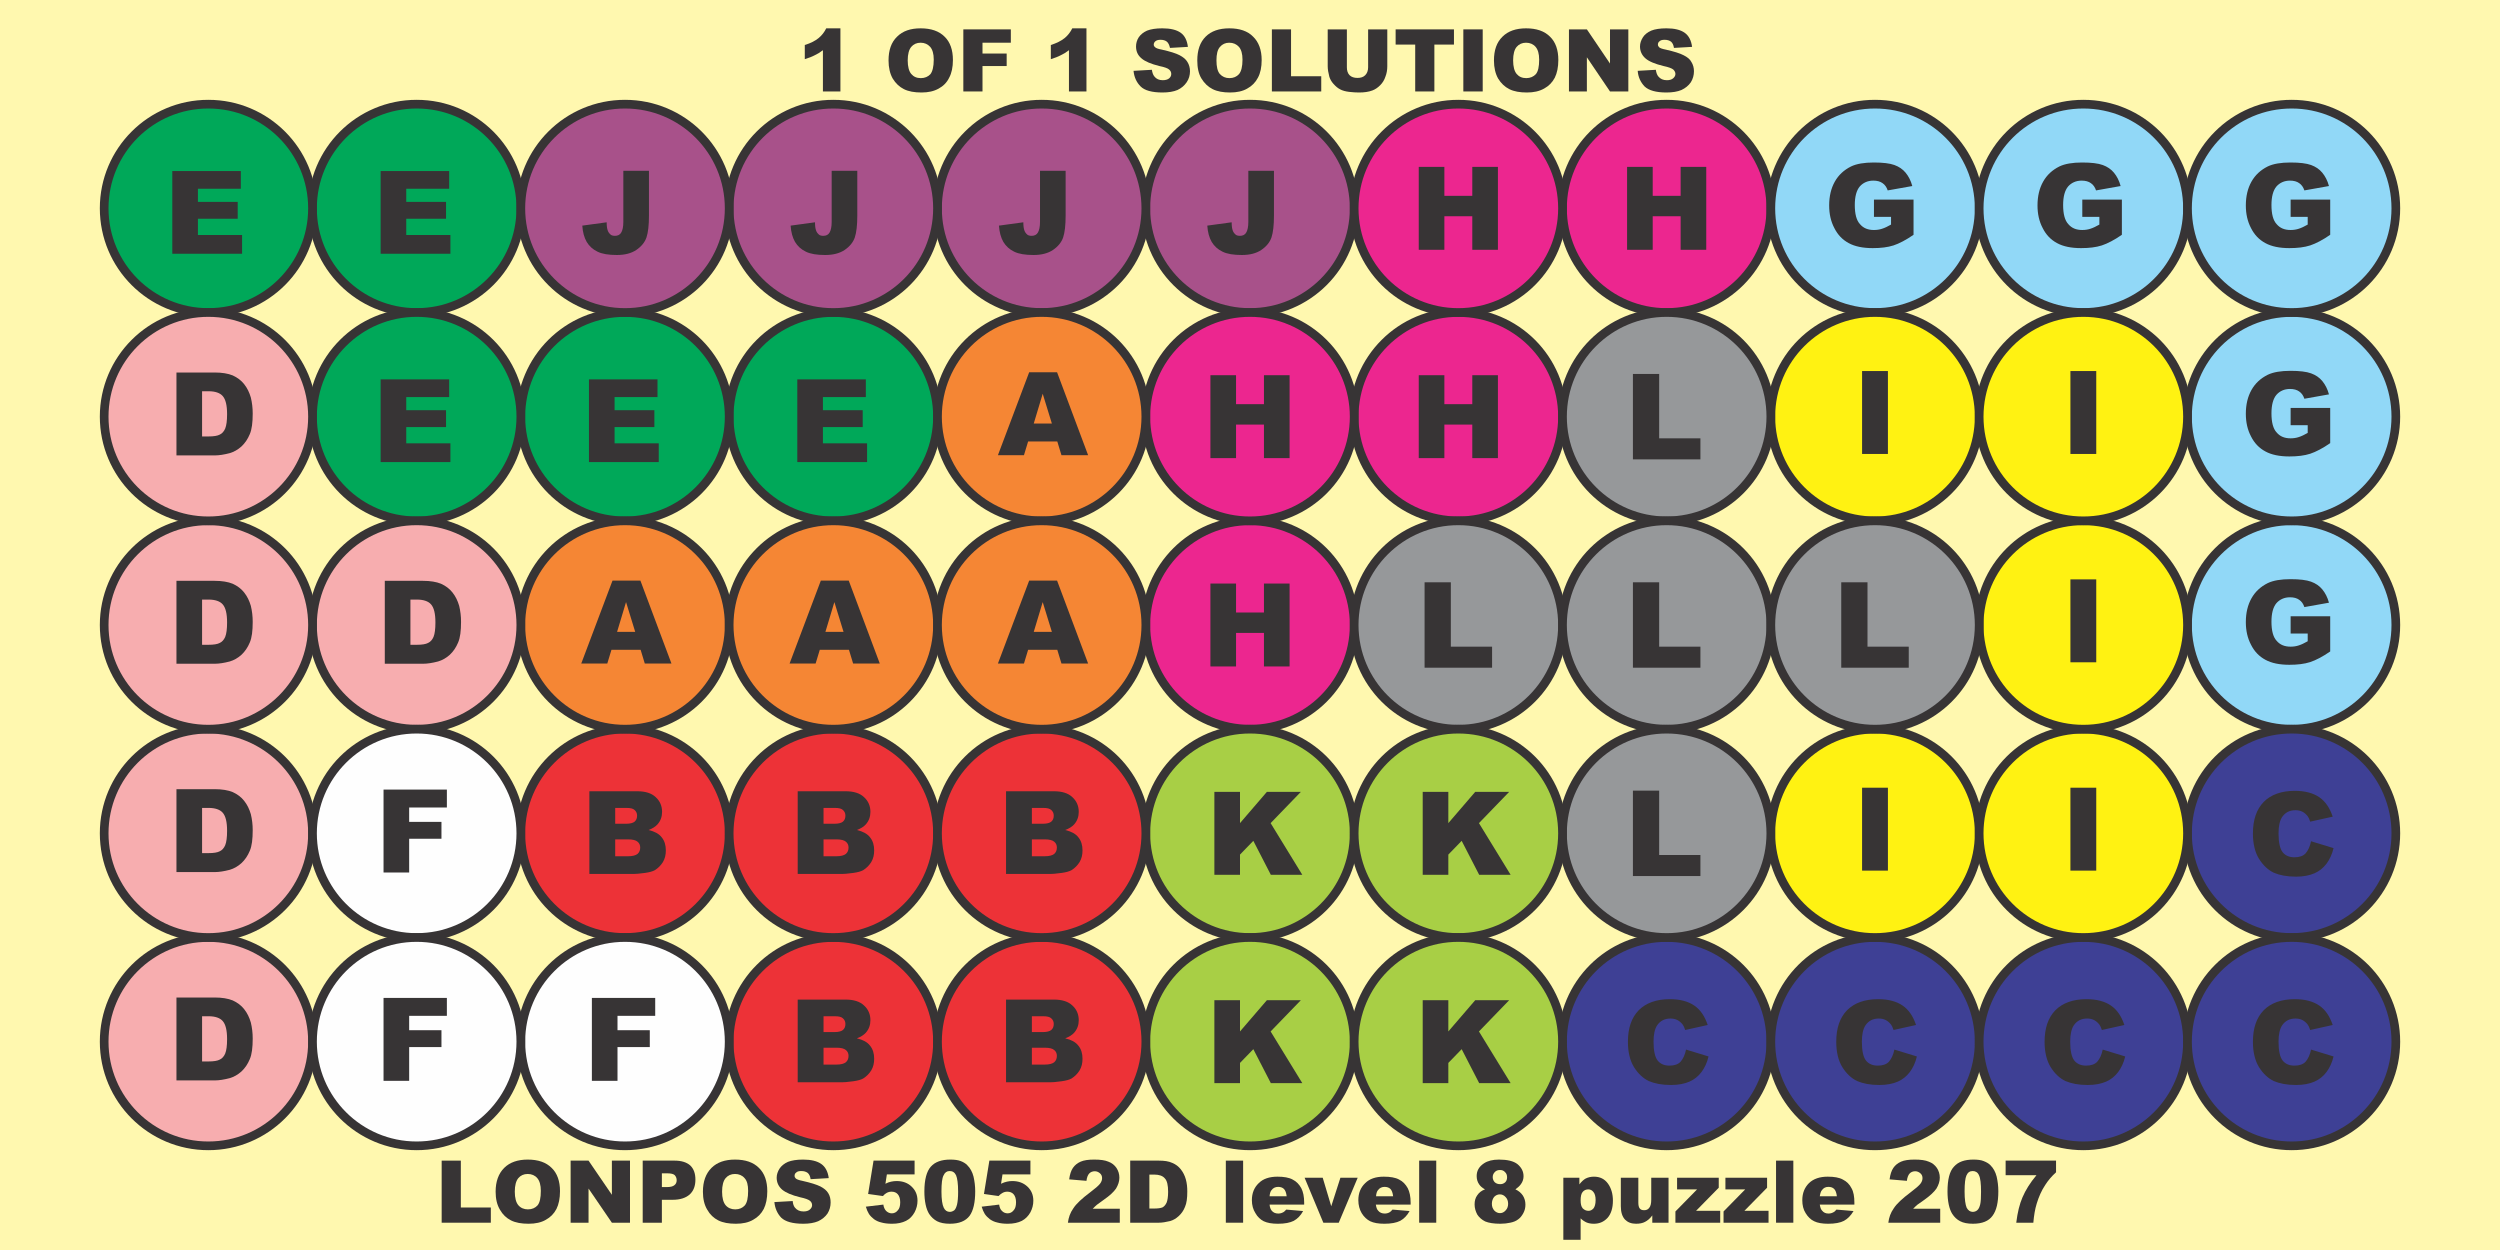 <?xml version="1.0" encoding="UTF-8"?>
<!DOCTYPE svg PUBLIC "-//W3C//DTD SVG 1.1//EN" "http://www.w3.org/Graphics/SVG/1.1/DTD/svg11.dtd">
<!-- Creator: CorelDRAW Home & Student X8 -->
<svg xmlns="http://www.w3.org/2000/svg" xml:space="preserve" width="12in" height="6in" version="1.1" shape-rendering="geometricPrecision" text-rendering="geometricPrecision" image-rendering="optimizeQuality" fill-rule="evenodd" clip-rule="evenodd"
viewBox="0 0 12000 6000"
 xmlns:xlink="http://www.w3.org/1999/xlink">
 <g id="Layer_x0020_1">
  <rect fill="#FFF8AF" width="12000" height="6000"/>
  <path fill="#373435" fill-rule="nonzero" d="M4034 136l0 303 -84 0 0 -198c-13,10 -26,18 -39,24 -13,7 -29,13 -48,19l0 -68c29,-9 50,-20 66,-33 16,-13 28,-29 37,-47l68 0z"/>
  <path id="1" fill="#373435" fill-rule="nonzero" d="M4265 290c0,-49 13,-87 41,-114 27,-27 64,-40 113,-40 50,0 88,13 115,40 27,26 40,64 40,112 0,34 -6,63 -18,85 -11,23 -28,40 -50,52 -23,13 -50,19 -83,19 -34,0 -62,-5 -84,-16 -22,-11 -40,-28 -54,-51 -13,-23 -20,-52 -20,-87zm92 0c0,30 6,52 17,65 11,13 26,20 46,20 19,0 35,-7 46,-19 10,-13 16,-36 16,-70 0,-28 -6,-48 -17,-61 -12,-13 -27,-20 -46,-20 -19,0 -34,7 -45,20 -11,13 -17,35 -17,65z"/>
  <polygon id="2" fill="#373435" fill-rule="nonzero" points="4624,141 4852,141 4852,205 4716,205 4716,257 4832,257 4832,317 4716,317 4716,439 4624,439 "/>
  <path id="3" fill="#373435" fill-rule="nonzero" d="M5215 136l0 303 -84 0 0 -198c-13,10 -26,18 -39,24 -13,7 -29,13 -48,19l0 -68c28,-9 50,-20 66,-33 16,-13 28,-29 37,-47l68 0z"/>
  <path id="4" fill="#373435" fill-rule="nonzero" d="M5441 340l88 -5c2,14 6,25 12,32 9,12 23,18 40,18 13,0 24,-3 31,-9 7,-6 10,-13 10,-21 0,-8 -3,-15 -10,-21 -6,-6 -22,-12 -47,-17 -40,-10 -69,-22 -86,-37 -18,-15 -26,-34 -26,-57 0,-15 4,-30 13,-44 9,-13 22,-24 40,-32 18,-7 42,-11 73,-11 39,0 68,7 88,21 20,14 31,37 35,68l-86 5c-3,-14 -8,-24 -15,-30 -7,-6 -18,-9 -30,-9 -11,0 -19,2 -25,7 -5,4 -8,10 -8,16 0,5 2,9 7,13 4,4 14,8 31,11 40,9 69,18 86,27 17,9 30,19 38,33 8,13 12,28 12,44 0,19 -5,37 -16,53 -11,16 -25,28 -44,37 -19,8 -43,12 -72,12 -51,0 -86,-10 -105,-29 -20,-20 -31,-45 -34,-75z"/>
  <path id="5" fill="#373435" fill-rule="nonzero" d="M5747 290c0,-49 13,-87 40,-114 27,-27 65,-40 114,-40 49,0 88,13 114,40 27,26 41,64 41,112 0,34 -6,63 -18,85 -12,23 -29,40 -51,52 -22,13 -50,19 -83,19 -33,0 -61,-5 -83,-16 -22,-11 -40,-28 -54,-51 -14,-23 -20,-52 -20,-87zm92 0c0,30 5,52 16,65 12,13 27,20 46,20 20,0 35,-7 46,-19 11,-13 17,-36 17,-70 0,-28 -6,-48 -17,-61 -12,-13 -27,-20 -47,-20 -18,0 -33,7 -44,20 -12,13 -17,35 -17,65z"/>
  <polygon id="6" fill="#373435" fill-rule="nonzero" points="6105,141 6197,141 6197,366 6342,366 6342,439 6105,439 "/>
  <path id="7" fill="#373435" fill-rule="nonzero" d="M6567 141l92 0 0 177c0,18 -3,35 -9,50 -5,16 -14,30 -25,41 -12,12 -24,20 -37,25 -18,7 -40,10 -65,10 -14,0 -30,-1 -47,-3 -17,-2 -32,-6 -43,-12 -12,-6 -22,-15 -32,-26 -10,-11 -16,-22 -20,-34 -5,-19 -8,-36 -8,-51l0 -177 92 0 0 182c0,16 4,29 13,38 9,9 22,13 38,13 16,0 28,-4 37,-13 9,-9 14,-22 14,-38l0 -182z"/>
  <polygon id="8" fill="#373435" fill-rule="nonzero" points="6699,141 6979,141 6979,214 6885,214 6885,439 6793,439 6793,214 6699,214 "/>
  <polygon id="9" fill="#373435" fill-rule="nonzero" points="7024,141 7117,141 7117,439 7024,439 "/>
  <path id="10" fill="#373435" fill-rule="nonzero" d="M7171 290c0,-49 13,-87 41,-114 27,-27 65,-40 113,-40 50,0 88,13 115,40 27,26 40,64 40,112 0,34 -6,63 -17,85 -12,23 -29,40 -51,52 -23,13 -50,19 -83,19 -34,0 -62,-5 -84,-16 -22,-11 -40,-28 -54,-51 -13,-23 -20,-52 -20,-87zm92 0c0,30 6,52 17,65 11,13 26,20 46,20 19,0 35,-7 46,-19 11,-13 16,-36 16,-70 0,-28 -6,-48 -17,-61 -11,-13 -27,-20 -46,-20 -19,0 -34,7 -45,20 -11,13 -17,35 -17,65z"/>
  <polygon id="11" fill="#373435" fill-rule="nonzero" points="7531,141 7617,141 7728,305 7728,141 7816,141 7816,439 7728,439 7617,275 7617,439 7531,439 "/>
  <path id="12" fill="#373435" fill-rule="nonzero" d="M7861 340l87 -5c2,14 6,25 12,32 10,12 23,18 41,18 13,0 23,-3 30,-9 7,-6 11,-13 11,-21 0,-8 -4,-15 -10,-21 -7,-6 -23,-12 -47,-17 -41,-10 -70,-22 -87,-37 -17,-15 -26,-34 -26,-57 0,-15 5,-30 14,-44 8,-13 22,-24 40,-32 17,-7 42,-11 73,-11 38,0 67,7 87,21 20,14 32,37 36,68l-87 5c-2,-14 -7,-24 -14,-30 -8,-6 -18,-9 -31,-9 -11,0 -19,2 -24,7 -6,4 -8,10 -8,16 0,5 2,9 6,13 4,4 15,8 31,11 40,9 69,18 86,27 18,9 31,19 38,33 8,13 12,28 12,44 0,19 -5,37 -15,53 -11,16 -26,28 -45,37 -19,8 -43,12 -72,12 -50,0 -85,-10 -105,-29 -19,-20 -31,-45 -33,-75z"/>
  <polygon fill="#373435" fill-rule="nonzero" points="2120,5571 2212,5571 2212,5796 2356,5796 2356,5869 2120,5869 "/>
  <path id="1" fill="#373435" fill-rule="nonzero" d="M2379 5720c0,-49 14,-87 41,-114 27,-27 65,-40 113,-40 50,0 88,13 115,40 27,26 40,64 40,112 0,34 -6,63 -17,85 -12,23 -29,40 -51,52 -22,13 -50,19 -83,19 -34,0 -62,-5 -84,-16 -22,-11 -40,-28 -53,-51 -14,-23 -21,-52 -21,-87zm92 0c0,30 6,52 17,65 11,13 27,20 46,20 20,0 35,-7 46,-19 11,-13 16,-36 16,-70 0,-28 -6,-48 -17,-61 -11,-13 -27,-20 -46,-20 -19,0 -34,7 -45,20 -11,13 -17,35 -17,65z"/>
  <polygon id="2" fill="#373435" fill-rule="nonzero" points="2739,5571 2825,5571 2937,5735 2937,5571 3024,5571 3024,5869 2937,5869 2825,5705 2825,5869 2739,5869 "/>
  <path id="3" fill="#373435" fill-rule="nonzero" d="M3085 5571l153 0c33,0 58,8 75,23 17,16 25,39 25,68 0,31 -9,54 -27,71 -19,17 -46,26 -83,26l-51 0 0 110 -92 0 0 -298zm92 127l23 0c18,0 30,-3 37,-9 8,-6 11,-14 11,-24 0,-9 -3,-17 -9,-24 -6,-6 -18,-9 -36,-9l-26 0 0 66z"/>
  <path id="4" fill="#373435" fill-rule="nonzero" d="M3374 5720c0,-49 14,-87 41,-114 27,-27 65,-40 113,-40 50,0 88,13 115,40 27,26 40,64 40,112 0,34 -6,63 -17,85 -12,23 -29,40 -51,52 -22,13 -50,19 -83,19 -34,0 -62,-5 -84,-16 -22,-11 -40,-28 -53,-51 -14,-23 -21,-52 -21,-87zm92 0c0,30 6,52 17,65 11,13 27,20 46,20 20,0 35,-7 46,-19 11,-13 16,-36 16,-70 0,-28 -5,-48 -17,-61 -11,-13 -27,-20 -46,-20 -19,0 -34,7 -45,20 -11,13 -17,35 -17,65z"/>
  <path id="5" fill="#373435" fill-rule="nonzero" d="M3717 5770l88 -5c1,14 5,25 11,32 10,12 23,18 41,18 13,0 23,-3 30,-9 7,-6 11,-13 11,-21 0,-8 -3,-15 -10,-21 -7,-6 -23,-12 -47,-17 -41,-10 -69,-22 -87,-37 -17,-15 -26,-34 -26,-57 0,-15 5,-30 14,-44 9,-13 22,-24 40,-32 18,-7 42,-11 73,-11 38,0 67,7 87,21 20,14 32,37 36,68l-87 5c-2,-14 -7,-24 -14,-30 -8,-6 -18,-9 -31,-9 -11,0 -19,2 -24,7 -6,4 -8,10 -8,16 0,5 2,9 6,13 5,4 15,8 31,11 40,9 69,18 87,27 17,9 30,19 38,33 8,13 11,28 11,44 0,19 -5,37 -15,53 -11,16 -26,28 -45,37 -19,8 -43,12 -71,12 -51,0 -86,-10 -106,-29 -19,-20 -30,-45 -33,-75z"/>
  <path id="6" fill="#373435" fill-rule="nonzero" d="M4193 5571l197 0 0 66 -133 0 -7 45c9,-5 18,-8 27,-10 9,-2 18,-3 27,-3 29,0 54,9 72,27 19,18 28,40 28,68 0,19 -5,38 -14,55 -10,18 -23,32 -41,41 -18,9 -40,14 -67,14 -20,0 -37,-2 -51,-6 -14,-3 -26,-9 -36,-16 -10,-8 -18,-16 -24,-25 -6,-10 -11,-21 -15,-35l84 -10c2,14 7,24 14,31 8,7 16,11 27,11 11,0 21,-5 28,-14 8,-8 12,-21 12,-39 0,-17 -4,-30 -12,-39 -7,-8 -17,-12 -30,-12 -8,0 -16,2 -23,6 -6,3 -12,8 -18,15l-71 -10 26 -160z"/>
  <path id="7" fill="#373435" fill-rule="nonzero" d="M4437 5719c0,-57 11,-97 31,-119 20,-23 52,-34 93,-34 20,0 37,2 50,7 13,5 23,11 31,19 8,8 15,17 19,25 5,9 9,19 12,31 5,22 8,45 8,70 0,54 -9,93 -27,118 -19,25 -50,38 -95,38 -25,0 -45,-4 -61,-12 -15,-8 -28,-20 -38,-35 -7,-11 -13,-26 -17,-45 -4,-19 -6,-40 -6,-63zm82 0c0,38 4,64 11,78 6,13 16,20 29,20 8,0 15,-3 22,-8 6,-6 10,-16 13,-28 3,-13 5,-33 5,-60 0,-40 -4,-66 -10,-80 -7,-14 -17,-20 -31,-20 -13,0 -23,7 -29,21 -7,13 -10,39 -10,77z"/>
  <path id="8" fill="#373435" fill-rule="nonzero" d="M4749 5571l197 0 0 66 -134 0 -7 45c10,-5 19,-8 28,-10 9,-2 18,-3 26,-3 30,0 54,9 73,27 19,18 28,40 28,68 0,19 -5,38 -14,55 -10,18 -24,32 -41,41 -18,9 -40,14 -68,14 -19,0 -36,-2 -50,-6 -14,-3 -26,-9 -36,-16 -10,-8 -18,-16 -24,-25 -6,-10 -11,-21 -15,-35l84 -10c2,14 6,24 14,31 7,7 16,11 27,11 11,0 21,-5 28,-14 8,-8 12,-21 12,-39 0,-17 -4,-30 -12,-39 -7,-8 -18,-12 -30,-12 -8,0 -16,2 -23,6 -6,3 -12,8 -19,15l-70 -10 26 -160z"/>
  <path id="9" fill="#373435" fill-rule="nonzero" d="M5375 5869l-249 0c3,-25 11,-48 26,-69 14,-22 41,-47 81,-77 24,-18 40,-32 47,-41 7,-9 10,-18 10,-27 0,-9 -3,-17 -10,-23 -7,-6 -15,-10 -25,-10 -11,0 -20,4 -26,10 -7,7 -12,19 -14,36l-83 -7c3,-23 9,-42 18,-55 9,-13 21,-23 37,-30 16,-7 37,-10 65,-10 30,0 52,3 68,10 17,6 29,16 39,30 9,14 14,29 14,47 0,18 -6,35 -16,52 -11,16 -30,34 -59,54 -16,12 -27,20 -33,24 -6,5 -12,11 -20,19l130 0 0 67z"/>
  <path id="10" fill="#373435" fill-rule="nonzero" d="M5425 5571l137 0c27,0 48,3 65,11 17,7 30,17 41,31 11,14 19,30 24,48 5,18 7,37 7,58 0,32 -3,56 -11,74 -7,18 -17,32 -30,44 -13,12 -27,20 -41,24 -21,5 -39,8 -55,8l-137 0 0 -298zm92 67l0 163 22 0c20,0 33,-2 42,-6 8,-5 14,-12 19,-23 4,-10 7,-28 7,-51 0,-32 -5,-54 -16,-65 -10,-12 -27,-18 -51,-18l-23 0z"/>
  <polygon id="11" fill="#373435" fill-rule="nonzero" points="5884,5571 5967,5571 5967,5869 5884,5869 "/>
  <path id="12" fill="#373435" fill-rule="nonzero" d="M6260 5782l-166 0c1,13 5,23 10,29 8,10 19,14 32,14 8,0 16,-2 23,-6 5,-2 9,-7 15,-13l81 7c-12,22 -27,37 -45,47 -18,9 -43,14 -76,14 -29,0 -51,-4 -68,-12 -16,-8 -30,-21 -40,-39 -11,-17 -17,-38 -17,-62 0,-34 11,-61 33,-82 21,-21 51,-31 90,-31 30,0 55,4 73,14 18,9 31,23 41,41 9,17 14,41 14,69l0 10zm-84 -40c-2,-16 -6,-28 -13,-35 -7,-7 -17,-10 -28,-10 -13,0 -24,5 -32,16 -5,6 -8,16 -9,29l82 0z"/>
  <polygon id="13" fill="#373435" fill-rule="nonzero" points="6262,5653 6349,5653 6390,5790 6434,5653 6517,5653 6426,5869 6352,5869 "/>
  <path id="14" fill="#373435" fill-rule="nonzero" d="M6771 5782l-167 0c2,13 5,23 11,29 8,10 19,14 32,14 8,0 16,-2 23,-6 4,-2 9,-7 14,-13l82 7c-12,22 -27,37 -45,47 -18,9 -43,14 -76,14 -29,0 -51,-4 -68,-12 -16,-8 -30,-21 -41,-39 -10,-17 -16,-38 -16,-62 0,-34 11,-61 33,-82 21,-21 51,-31 89,-31 31,0 56,4 74,14 18,9 31,23 41,41 9,17 14,41 14,69l0 10zm-84 -40c-2,-16 -6,-28 -13,-35 -7,-7 -17,-10 -28,-10 -13,0 -24,5 -32,16 -5,6 -8,16 -9,29l82 0z"/>
  <polygon id="15" fill="#373435" fill-rule="nonzero" points="6812,5571 6894,5571 6894,5869 6812,5869 "/>
  <path id="16" fill="#373435" fill-rule="nonzero" d="M7128 5709c-13,-7 -22,-15 -28,-24 -8,-11 -12,-25 -12,-40 0,-25 11,-45 35,-61 18,-12 42,-18 72,-18 40,0 70,7 89,22 19,16 29,35 29,58 0,13 -4,26 -12,37 -6,9 -15,17 -27,26 16,7 28,18 36,30 8,13 12,27 12,43 0,15 -3,28 -10,41 -7,13 -15,23 -25,30 -10,8 -23,13 -38,16 -14,3 -30,5 -47,5 -32,0 -56,-4 -73,-11 -16,-8 -29,-19 -38,-33 -8,-15 -13,-31 -13,-49 0,-17 4,-32 13,-44 8,-12 20,-22 37,-28zm37 -59c0,10 4,19 10,25 7,6 15,9 26,9 10,0 17,-3 24,-9 6,-6 9,-14 9,-24 0,-10 -3,-19 -10,-25 -6,-7 -14,-10 -24,-10 -10,0 -19,3 -25,10 -6,6 -10,14 -10,24zm-4 128c0,14 4,24 12,33 8,8 17,12 27,12 10,0 19,-4 27,-13 8,-8 12,-19 12,-32 0,-13 -4,-24 -12,-32 -8,-9 -17,-13 -28,-13 -10,0 -19,4 -27,12 -7,9 -11,20 -11,33z"/>
  <path id="17" fill="#373435" fill-rule="nonzero" d="M7504 5951l0 -298 77 0 0 32c11,-14 21,-23 30,-28 12,-6 25,-9 40,-9 29,0 51,11 67,33 16,22 24,50 24,82 0,36 -9,64 -26,83 -18,19 -39,28 -66,28 -12,0 -24,-2 -34,-6 -11,-5 -20,-11 -29,-20l0 103 -83 0zm83 -189c0,17 3,30 10,38 8,8 17,12 28,12 9,0 17,-4 24,-12 6,-8 10,-21 10,-40 0,-18 -4,-31 -11,-39 -6,-8 -15,-12 -24,-12 -11,0 -20,4 -27,12 -7,8 -10,22 -10,41z"/>
  <path id="18" fill="#373435" fill-rule="nonzero" d="M8009 5869l-78 0 0 -35c-11,15 -23,25 -35,31 -11,6 -26,9 -43,9 -23,0 -40,-7 -53,-20 -13,-14 -20,-35 -20,-64l0 -137 84 0 0 119c0,13 2,23 7,29 5,6 12,8 21,8 10,0 18,-3 24,-11 7,-8 10,-21 10,-41l0 -104 83 0 0 216z"/>
  <polygon id="19" fill="#373435" fill-rule="nonzero" points="8050,5653 8250,5653 8250,5701 8141,5812 8257,5812 8257,5869 8042,5869 8042,5815 8146,5709 8050,5709 "/>
  <polygon id="20" fill="#373435" fill-rule="nonzero" points="8282,5653 8482,5653 8482,5701 8373,5812 8489,5812 8489,5869 8273,5869 8273,5815 8377,5709 8282,5709 "/>
  <polygon id="21" fill="#373435" fill-rule="nonzero" points="8525,5571 8608,5571 8608,5869 8525,5869 "/>
  <path id="22" fill="#373435" fill-rule="nonzero" d="M8901 5782l-166 0c2,13 5,23 11,29 8,10 18,14 31,14 8,0 16,-2 23,-6 5,-2 10,-7 15,-13l82 7c-13,22 -28,37 -46,47 -17,9 -43,14 -76,14 -28,0 -51,-4 -67,-12 -17,-8 -30,-21 -41,-39 -11,-17 -16,-38 -16,-62 0,-34 11,-61 32,-82 22,-21 52,-31 90,-31 31,0 55,4 73,14 18,9 32,23 41,41 10,17 14,41 14,69l0 10zm-84 -40c-2,-16 -6,-28 -13,-35 -7,-7 -16,-10 -28,-10 -13,0 -23,5 -31,16 -5,6 -8,16 -10,29l82 0z"/>
  <path id="23" fill="#373435" fill-rule="nonzero" d="M9313 5869l-249 0c3,-25 11,-48 26,-69 14,-22 41,-47 81,-77 24,-18 40,-32 47,-41 7,-9 10,-18 10,-27 0,-9 -3,-17 -10,-23 -7,-6 -15,-10 -25,-10 -11,0 -20,4 -26,10 -7,7 -12,19 -14,36l-83 -7c3,-23 9,-42 18,-55 9,-13 21,-23 37,-30 16,-7 37,-10 65,-10 30,0 52,3 68,10 17,6 29,16 39,30 9,14 14,29 14,47 0,18 -6,35 -16,52 -11,16 -30,34 -58,54 -17,12 -28,20 -34,24 -6,5 -12,11 -20,19l130 0 0 67z"/>
  <path id="24" fill="#373435" fill-rule="nonzero" d="M9348 5719c0,-57 10,-97 31,-119 20,-23 51,-34 93,-34 20,0 37,2 49,7 13,5 24,11 32,19 8,8 15,17 19,25 5,9 9,19 12,31 5,22 8,45 8,70 0,54 -9,93 -28,118 -18,25 -49,38 -94,38 -25,0 -46,-4 -61,-12 -16,-8 -28,-20 -38,-35 -7,-11 -13,-26 -17,-45 -4,-19 -6,-40 -6,-63zm82 0c0,38 4,64 10,78 7,13 17,20 29,20 9,0 16,-3 22,-8 7,-6 11,-16 14,-28 3,-13 4,-33 4,-60 0,-40 -3,-66 -10,-80 -6,-14 -17,-20 -30,-20 -14,0 -24,7 -30,21 -6,13 -9,39 -9,77z"/>
  <path id="25" fill="#373435" fill-rule="nonzero" d="M9627 5571l242 0 0 56c-21,19 -38,39 -52,61 -18,27 -31,57 -41,90 -8,26 -13,56 -16,91l-82 0c6,-49 16,-90 30,-122 14,-33 36,-69 67,-106l-148 0 0 -70z"/>
  <g id="_942901632">
   <g>
    <circle fill="#00A859" stroke="#373435" stroke-width="41.665" transform="matrix(-2.64845E-14 1 -1 -2.64845E-14 2000 1000)" r="500"/>
    <circle fill="#00A859" stroke="#373435" stroke-width="41.665" transform="matrix(-2.64845E-14 1 -1 -2.64845E-14 1000 1000)" r="500"/>
    <circle fill="#00A859" stroke="#373435" stroke-width="41.665" transform="matrix(-2.64845E-14 1 -1 -2.64845E-14 4000 2000)" r="500"/>
    <circle fill="#00A859" stroke="#373435" stroke-width="41.665" transform="matrix(-2.64845E-14 1 -1 -2.64845E-14 3000 2000)" r="500"/>
    <circle fill="#00A859" stroke="#373435" stroke-width="41.665" transform="matrix(-2.64845E-14 1 -1 -2.64845E-14 2000 2000)" r="500"/>
   </g>
   <polygon fill="#373435" fill-rule="nonzero" points="827,821 1156,821 1156,906 950,906 950,969 1141,969 1141,1050 950,1050 950,1128 1162,1128 1162,1218 827,1218 "/>
   <polygon fill="#373435" fill-rule="nonzero" points="1827,821 2156,821 2156,906 1950,906 1950,969 2141,969 2141,1050 1950,1050 1950,1128 2162,1128 2162,1218 1827,1218 "/>
   <polygon fill="#373435" fill-rule="nonzero" points="1827,1821 2156,1821 2156,1906 1950,1906 1950,1969 2141,1969 2141,2050 1950,2050 1950,2128 2162,2128 2162,2218 1827,2218 "/>
   <polygon fill="#373435" fill-rule="nonzero" points="2827,1821 3156,1821 3156,1906 2950,1906 2950,1969 3141,1969 3141,2050 2950,2050 2950,2128 3162,2128 3162,2218 2827,2218 "/>
   <polygon fill="#373435" fill-rule="nonzero" points="3827,1821 4156,1821 4156,1906 3950,1906 3950,1969 4141,1969 4141,2050 3950,2050 3950,2128 4162,2128 4162,2218 3827,2218 "/>
  </g>
  <g id="_942903504">
   <g>
    <circle fill="#A8518A" stroke="#373435" stroke-width="41.665" transform="matrix(2.64845E-14 1 -1 2.64845E-14 6000 1000)" r="500"/>
    <circle fill="#A8518A" stroke="#373435" stroke-width="41.665" transform="matrix(2.64845E-14 1 -1 2.64845E-14 5000 1000)" r="500"/>
    <circle fill="#A8518A" stroke="#373435" stroke-width="41.665" transform="matrix(2.64845E-14 1 -1 2.64845E-14 4000 1000)" r="500"/>
    <circle fill="#A8518A" stroke="#373435" stroke-width="41.665" transform="matrix(2.64845E-14 1 -1 2.64845E-14 3000 1000)" r="500"/>
   </g>
   <path fill="#373435" fill-rule="nonzero" d="M2992 820l123 0 0 216c0,45 -4,80 -12,104 -8,23 -24,43 -49,60 -24,16 -55,24 -93,24 -40,0 -71,-5 -93,-16 -23,-11 -40,-27 -52,-47 -12,-21 -19,-47 -21,-78l117 -16c0,18 2,31 5,39 3,9 8,15 15,21 4,3 11,5 20,5 13,0 24,-5 30,-16 6,-10 10,-27 10,-51l0 -245z"/>
   <path fill="#373435" fill-rule="nonzero" d="M3992 820l123 0 0 216c0,45 -4,80 -12,104 -8,23 -24,43 -49,60 -24,16 -55,24 -93,24 -40,0 -71,-5 -93,-16 -23,-11 -40,-27 -52,-47 -12,-21 -19,-47 -21,-78l117 -16c0,18 2,31 5,39 3,9 8,15 15,21 4,3 11,5 20,5 13,0 24,-5 30,-16 6,-10 10,-27 10,-51l0 -245z"/>
   <path fill="#373435" fill-rule="nonzero" d="M4992 820l123 0 0 216c0,45 -4,80 -12,104 -8,23 -24,43 -49,60 -24,16 -55,24 -93,24 -40,0 -71,-5 -93,-16 -23,-11 -40,-27 -52,-47 -12,-21 -19,-47 -21,-78l117 -16c0,18 2,31 5,39 3,9 8,15 15,21 4,3 11,5 20,5 13,0 24,-5 30,-16 6,-10 10,-27 10,-51l0 -245z"/>
   <path fill="#373435" fill-rule="nonzero" d="M5992 820l123 0 0 216c0,45 -4,80 -12,104 -8,23 -24,43 -49,60 -24,16 -55,24 -93,24 -40,0 -71,-5 -93,-16 -23,-11 -40,-27 -52,-47 -12,-21 -19,-47 -21,-78l117 -16c0,18 2,31 5,39 3,9 8,15 15,21 4,3 11,5 20,5 13,0 24,-5 30,-16 6,-10 10,-27 10,-51l0 -245z"/>
  </g>
  <g id="_942904824">
   <g>
    <circle fill="#EC268F" stroke="#373435" stroke-width="41.665" cx="8000" cy="1000" r="500"/>
    <circle fill="#EC268F" stroke="#373435" stroke-width="41.665" cx="7000" cy="2000" r="500"/>
    <circle fill="#EC268F" stroke="#373435" stroke-width="41.665" cx="7000" cy="1000" r="500"/>
    <circle fill="#EC268F" stroke="#373435" stroke-width="41.665" cx="6000" cy="3000" r="500"/>
    <circle fill="#EC268F" stroke="#373435" stroke-width="41.665" cx="6000" cy="2000" r="500"/>
   </g>
   <polygon fill="#373435" fill-rule="nonzero" points="6810,801 6933,801 6933,940 7067,940 7067,801 7190,801 7190,1199 7067,1199 7067,1038 6933,1038 6933,1199 6810,1199 "/>
   <polygon fill="#373435" fill-rule="nonzero" points="7810,801 7933,801 7933,940 8067,940 8067,801 8190,801 8190,1199 8067,1199 8067,1038 7933,1038 7933,1199 7810,1199 "/>
   <polygon fill="#373435" fill-rule="nonzero" points="5810,1801 5933,1801 5933,1940 6067,1940 6067,1801 6190,1801 6190,2199 6067,2199 6067,2038 5933,2038 5933,2199 5810,2199 "/>
   <polygon fill="#373435" fill-rule="nonzero" points="6810,1801 6933,1801 6933,1940 7067,1940 7067,1801 7190,1801 7190,2199 7067,2199 7067,2038 6933,2038 6933,2199 6810,2199 "/>
   <polygon fill="#373435" fill-rule="nonzero" points="5810,2801 5933,2801 5933,2940 6067,2940 6067,2801 6190,2801 6190,3199 6067,3199 6067,3038 5933,3038 5933,3199 5810,3199 "/>
  </g>
  <g id="_942906792">
   <g>
    <circle fill="#91D8F7" stroke="#373435" stroke-width="41.665" transform="matrix(2.64845E-14 -1 1 2.64845E-14 11000 3000)" r="500"/>
    <circle fill="#91D8F7" stroke="#373435" stroke-width="41.665" transform="matrix(2.64845E-14 -1 1 2.64845E-14 11000 2000)" r="500"/>
    <circle fill="#91D8F7" stroke="#373435" stroke-width="41.665" transform="matrix(2.64845E-14 -1 1 2.64845E-14 9000 1000)" r="500"/>
    <circle fill="#91D8F7" stroke="#373435" stroke-width="41.665" transform="matrix(2.64845E-14 -1 1 2.64845E-14 10000 1000)" r="500"/>
    <circle fill="#91D8F7" stroke="#373435" stroke-width="41.665" transform="matrix(2.64845E-14 -1 1 2.64845E-14 11000 1000)" r="500"/>
   </g>
   <path fill="#373435" fill-rule="nonzero" d="M8995 1041l0 -83 190 0 0 169c-36,25 -69,42 -96,51 -28,9 -61,13 -100,13 -47,0 -86,-8 -115,-24 -30,-16 -53,-40 -69,-72 -17,-32 -25,-68 -25,-109 0,-44 9,-82 27,-114 18,-32 44,-56 78,-73 27,-13 64,-19 109,-19 44,0 77,4 99,12 22,8 40,20 54,37 14,17 25,38 32,64l-118 21c-5,-15 -13,-27 -25,-35 -11,-8 -26,-12 -44,-12 -27,0 -49,10 -65,28 -16,19 -24,49 -24,89 0,43 8,74 25,92 16,19 38,28 67,28 14,0 27,-2 39,-6 13,-4 27,-11 43,-20l0 -37 -82 0z"/>
   <path fill="#373435" fill-rule="nonzero" d="M9995 1041l0 -83 190 0 0 169c-36,25 -69,42 -96,51 -28,9 -61,13 -100,13 -47,0 -86,-8 -115,-24 -30,-16 -53,-40 -69,-72 -17,-32 -25,-68 -25,-109 0,-44 9,-82 27,-114 18,-32 44,-56 78,-73 27,-13 64,-19 109,-19 44,0 77,4 99,12 22,8 40,20 54,37 14,17 25,38 32,64l-118 21c-5,-15 -13,-27 -25,-35 -11,-8 -26,-12 -44,-12 -27,0 -49,10 -65,28 -16,19 -24,49 -24,89 0,43 8,74 25,92 16,19 38,28 67,28 14,0 27,-2 39,-6 13,-4 27,-11 43,-20l0 -37 -82 0z"/>
   <path fill="#373435" fill-rule="nonzero" d="M10995 1041l0 -83 190 0 0 169c-36,25 -69,42 -96,51 -28,9 -61,13 -100,13 -47,0 -86,-8 -115,-24 -30,-16 -53,-40 -69,-72 -17,-32 -25,-68 -25,-109 0,-44 9,-82 27,-114 18,-32 44,-56 78,-73 27,-13 64,-19 109,-19 44,0 77,4 99,12 22,8 40,20 54,37 14,17 25,38 32,64l-118 21c-5,-15 -13,-27 -25,-35 -11,-8 -26,-12 -44,-12 -27,0 -49,10 -65,28 -16,19 -24,49 -24,89 0,43 8,74 25,92 16,19 38,28 67,28 14,0 27,-2 39,-6 13,-4 27,-11 43,-20l0 -37 -82 0z"/>
   <path fill="#373435" fill-rule="nonzero" d="M10995 2041l0 -83 190 0 0 169c-36,25 -69,42 -96,51 -28,9 -61,13 -100,13 -47,0 -86,-8 -115,-24 -30,-16 -53,-40 -69,-72 -17,-32 -25,-68 -25,-109 0,-44 9,-82 27,-114 18,-32 44,-56 78,-73 27,-13 64,-19 109,-19 44,0 77,4 99,12 22,8 40,20 54,37 14,17 25,38 32,64l-118 21c-5,-15 -13,-27 -25,-35 -11,-8 -26,-12 -44,-12 -27,0 -49,10 -65,28 -16,19 -24,49 -24,89 0,43 8,74 25,92 16,19 38,28 67,28 14,0 27,-2 39,-6 13,-4 27,-11 43,-20l0 -37 -82 0z"/>
   <path fill="#373435" fill-rule="nonzero" d="M10995 3041l0 -83 190 0 0 169c-36,25 -69,42 -96,51 -28,9 -61,13 -100,13 -47,0 -86,-8 -115,-24 -30,-16 -53,-40 -69,-72 -17,-32 -25,-68 -25,-109 0,-44 9,-82 27,-114 18,-32 44,-56 78,-73 27,-13 64,-19 109,-19 44,0 77,4 99,12 22,8 40,20 54,37 14,17 25,38 32,64l-118 21c-5,-15 -13,-27 -25,-35 -11,-8 -26,-12 -44,-12 -27,0 -49,10 -65,28 -16,19 -24,49 -24,89 0,43 8,74 25,92 16,19 38,28 67,28 14,0 27,-2 39,-6 13,-4 27,-11 43,-20l0 -37 -82 0z"/>
  </g>
  <g id="_942907944">
   <g>
    <circle fill="#3E4095" stroke="#373435" stroke-width="41.665" transform="matrix(-2.64845E-14 1 1 2.64845E-14 11000 4000)" r="500"/>
    <circle fill="#3E4095" stroke="#373435" stroke-width="41.665" transform="matrix(-2.64845E-14 1 1 2.64845E-14 8000 5000)" r="500"/>
    <circle fill="#3E4095" stroke="#373435" stroke-width="41.665" transform="matrix(-2.64845E-14 1 1 2.64845E-14 9000 5000)" r="500"/>
    <circle fill="#3E4095" stroke="#373435" stroke-width="41.665" transform="matrix(-2.64845E-14 1 1 2.64845E-14 10000 5000)" r="500"/>
    <circle fill="#3E4095" stroke="#373435" stroke-width="41.665" transform="matrix(-2.64845E-14 1 1 2.64845E-14 11000 5000)" r="500"/>
   </g>
   <path fill="#373435" fill-rule="nonzero" d="M8093 5038l108 33c-7,30 -19,55 -34,75 -16,21 -35,36 -58,46 -23,10 -53,16 -88,16 -44,0 -79,-7 -107,-19 -27,-13 -51,-35 -71,-67 -19,-31 -29,-72 -29,-121 0,-66 17,-116 52,-152 35,-35 85,-53 149,-53 50,0 89,11 118,31 29,20 50,51 64,93l-108 24c-4,-12 -8,-21 -12,-26 -7,-9 -16,-17 -26,-22 -10,-5 -21,-7 -33,-7 -28,0 -49,11 -64,33 -11,17 -17,43 -17,78 0,44 7,75 20,91 13,16 32,24 56,24 24,0 42,-6 54,-19 12,-14 21,-33 26,-58z"/>
   <path fill="#373435" fill-rule="nonzero" d="M9093 5038l108 33c-7,30 -19,55 -34,75 -16,21 -35,36 -58,46 -23,10 -53,16 -88,16 -44,0 -79,-7 -107,-19 -27,-13 -51,-35 -71,-67 -19,-31 -29,-72 -29,-121 0,-66 17,-116 52,-152 35,-35 85,-53 149,-53 50,0 89,11 118,31 29,20 50,51 64,93l-108 24c-4,-12 -8,-21 -12,-26 -7,-9 -16,-17 -26,-22 -10,-5 -21,-7 -33,-7 -28,0 -49,11 -64,33 -11,17 -17,43 -17,78 0,44 7,75 20,91 13,16 32,24 56,24 24,0 42,-6 54,-19 12,-14 21,-33 26,-58z"/>
   <path fill="#373435" fill-rule="nonzero" d="M10093 5038l108 33c-7,30 -19,55 -34,75 -16,21 -35,36 -58,46 -23,10 -53,16 -88,16 -44,0 -79,-7 -107,-19 -27,-13 -51,-35 -71,-67 -19,-31 -29,-72 -29,-121 0,-66 17,-116 52,-152 35,-35 85,-53 149,-53 50,0 89,11 118,31 29,20 50,51 64,93l-108 24c-4,-12 -8,-21 -12,-26 -7,-9 -16,-17 -26,-22 -10,-5 -21,-7 -33,-7 -28,0 -49,11 -64,33 -11,17 -17,43 -17,78 0,44 7,75 20,91 13,16 32,24 56,24 24,0 42,-6 54,-19 12,-14 21,-33 26,-58z"/>
   <path fill="#373435" fill-rule="nonzero" d="M11093 5038l108 33c-7,30 -19,55 -34,75 -16,21 -35,36 -58,46 -23,10 -53,16 -88,16 -44,0 -79,-7 -107,-19 -27,-13 -51,-35 -71,-67 -19,-31 -29,-72 -29,-121 0,-66 17,-116 52,-152 35,-35 85,-53 149,-53 50,0 89,11 118,31 29,20 50,51 64,93l-108 24c-4,-12 -8,-21 -12,-26 -7,-9 -16,-17 -26,-22 -10,-5 -21,-7 -33,-7 -28,0 -49,11 -64,33 -11,17 -17,43 -17,78 0,44 7,75 20,91 13,16 32,24 56,24 24,0 42,-6 54,-19 12,-14 21,-33 26,-58z"/>
   <path fill="#373435" fill-rule="nonzero" d="M11093 4038l108 33c-7,30 -19,55 -34,75 -16,21 -35,36 -58,46 -23,10 -53,16 -88,16 -44,0 -79,-7 -107,-19 -27,-13 -51,-35 -71,-67 -19,-31 -29,-72 -29,-121 0,-66 17,-116 52,-152 35,-35 85,-53 149,-53 50,0 89,11 118,31 29,20 50,51 64,93l-108 24c-4,-12 -8,-21 -12,-26 -7,-9 -16,-17 -26,-22 -10,-5 -21,-7 -33,-7 -28,0 -49,11 -64,33 -11,17 -17,43 -17,78 0,44 7,75 20,91 13,16 32,24 56,24 24,0 42,-6 54,-19 12,-14 21,-33 26,-58z"/>
  </g>
  <g id="_942909144">
   <g>
    <circle fill="#FFF212" stroke="#373435" stroke-width="41.665" transform="matrix(2.64845E-14 -1 1 2.64845E-14 9000 4000)" r="500"/>
    <circle fill="#FFF212" stroke="#373435" stroke-width="41.665" transform="matrix(2.64845E-14 -1 1 2.64845E-14 10000 4000)" r="500"/>
    <circle fill="#FFF212" stroke="#373435" stroke-width="41.665" transform="matrix(2.64845E-14 -1 1 2.64845E-14 10000 3000)" r="500"/>
    <circle fill="#FFF212" stroke="#373435" stroke-width="41.665" transform="matrix(2.64845E-14 -1 1 2.64845E-14 9000 2000)" r="500"/>
    <circle fill="#FFF212" stroke="#373435" stroke-width="41.665" transform="matrix(2.64845E-14 -1 1 2.64845E-14 10000 2000)" r="500"/>
   </g>
   <polygon fill="#373435" fill-rule="nonzero" points="8938,1781 9062,1781 9062,2179 8938,2179 "/>
   <polygon fill="#373435" fill-rule="nonzero" points="8938,3781 9062,3781 9062,4179 8938,4179 "/>
   <polygon fill="#373435" fill-rule="nonzero" points="9938,1781 10062,1781 10062,2179 9938,2179 "/>
   <polygon fill="#373435" fill-rule="nonzero" points="9938,2781 10062,2781 10062,3179 9938,3179 "/>
   <polygon fill="#373435" fill-rule="nonzero" points="9938,3781 10062,3781 10062,4179 9938,4179 "/>
  </g>
  <g id="_942910680">
   <circle fill="#96989A" stroke="#373435" stroke-width="41.665" cx="7000" cy="3000" r="500"/>
   <circle fill="#96989A" stroke="#373435" stroke-width="41.665" cx="8000" cy="2000" r="500"/>
   <circle fill="#96989A" stroke="#373435" stroke-width="41.665" cx="8000" cy="3000" r="500"/>
   <circle fill="#96989A" stroke="#373435" stroke-width="41.665" cx="8000" cy="4000" r="500"/>
   <circle fill="#96989A" stroke="#373435" stroke-width="41.665" cx="9000" cy="3000" r="500"/>
   <g>
    <polygon fill="#373435" fill-rule="nonzero" points="7838,2795 7964,2795 7964,3104 8162,3104 8162,3205 7838,3205 "/>
    <polygon fill="#373435" fill-rule="nonzero" points="7838,1795 7964,1795 7964,2104 8162,2104 8162,2205 7838,2205 "/>
    <polygon fill="#373435" fill-rule="nonzero" points="7838,3795 7964,3795 7964,4104 8162,4104 8162,4205 7838,4205 "/>
    <polygon fill="#373435" fill-rule="nonzero" points="6838,2795 6964,2795 6964,3104 7162,3104 7162,3205 6838,3205 "/>
    <polygon fill="#373435" fill-rule="nonzero" points="8838,2795 8964,2795 8964,3104 9162,3104 9162,3205 8838,3205 "/>
   </g>
  </g>
  <g id="_942912792">
   <g>
    <circle fill="#A8CF45" stroke="#373435" stroke-width="41.665" cx="6000" cy="4000" r="500"/>
    <circle fill="#A8CF45" stroke="#373435" stroke-width="41.665" cx="6000" cy="5000" r="500"/>
    <circle fill="#A8CF45" stroke="#373435" stroke-width="41.665" cx="7000" cy="4000" r="500"/>
    <circle fill="#A8CF45" stroke="#373435" stroke-width="41.665" cx="7000" cy="5000" r="500"/>
   </g>
   <polygon fill="#373435" fill-rule="nonzero" points="5829,3801 5952,3801 5952,3951 6081,3801 6244,3801 6099,3951 6251,4199 6100,4199 6016,4036 5952,4102 5952,4199 5829,4199 "/>
   <polygon fill="#373435" fill-rule="nonzero" points="5829,4801 5952,4801 5952,4951 6081,4801 6244,4801 6099,4951 6251,5199 6100,5199 6016,5036 5952,5102 5952,5199 5829,5199 "/>
   <polygon fill="#373435" fill-rule="nonzero" points="6829,3801 6952,3801 6952,3951 7081,3801 7244,3801 7099,3951 7251,4199 7100,4199 7016,4036 6952,4102 6952,4199 6829,4199 "/>
   <polygon fill="#373435" fill-rule="nonzero" points="6829,4801 6952,4801 6952,4951 7081,4801 7244,4801 7099,4951 7251,5199 7100,5199 7016,5036 6952,5102 6952,5199 6829,5199 "/>
  </g>
  <g id="_942913656">
   <g>
    <circle fill="#ED3237" stroke="#373435" stroke-width="41.665" transform="matrix(1.32423E-13 -1 1 1.32423E-13 4000 5000)" r="500"/>
    <circle fill="#ED3237" stroke="#373435" stroke-width="41.665" transform="matrix(1.32423E-13 -1 1 1.32423E-13 5000 5000)" r="500"/>
    <circle fill="#ED3237" stroke="#373435" stroke-width="41.665" transform="matrix(1.32423E-13 -1 1 1.32423E-13 3000 4000)" r="500"/>
    <circle fill="#ED3237" stroke="#373435" stroke-width="41.665" transform="matrix(1.32423E-13 -1 1 1.32423E-13 4000 4000)" r="500"/>
    <circle fill="#ED3237" stroke="#373435" stroke-width="41.665" transform="matrix(1.32423E-13 -1 1 1.32423E-13 5000 4000)" r="500"/>
   </g>
   <path fill="#373435" fill-rule="nonzero" d="M2829 3798l230 0c38,0 68,9 88,28 21,19 31,43 31,71 0,23 -7,43 -22,60 -10,11 -24,20 -43,27 29,7 50,18 63,35 14,17 20,38 20,63 0,21 -4,39 -14,56 -10,16 -23,29 -39,39 -11,6 -26,10 -47,13 -28,4 -46,5 -55,5l-212 0 0 -397zm124 156l53 0c19,0 33,-4 40,-10 8,-7 12,-16 12,-29 0,-11 -4,-20 -12,-27 -7,-7 -20,-10 -39,-10l-54 0 0 76zm0 156l62 0c21,0 36,-4 45,-11 9,-8 13,-18 13,-31 0,-11 -4,-21 -13,-28 -8,-7 -23,-11 -45,-11l-62 0 0 81z"/>
   <path fill="#373435" fill-rule="nonzero" d="M3829 3798l230 0c38,0 68,9 88,28 21,19 31,43 31,71 0,23 -7,43 -22,60 -10,11 -24,20 -43,27 29,7 50,18 63,35 14,17 20,38 20,63 0,21 -4,39 -14,56 -10,16 -23,29 -39,39 -11,6 -26,10 -47,13 -28,4 -46,5 -55,5l-212 0 0 -397zm124 156l53 0c19,0 33,-4 40,-10 8,-7 12,-16 12,-29 0,-11 -4,-20 -12,-27 -7,-7 -20,-10 -39,-10l-54 0 0 76zm0 156l62 0c21,0 36,-4 45,-11 9,-8 13,-18 13,-31 0,-11 -4,-21 -13,-28 -8,-7 -23,-11 -45,-11l-62 0 0 81z"/>
   <path fill="#373435" fill-rule="nonzero" d="M4829 3798l230 0c38,0 68,9 88,28 21,19 31,43 31,71 0,23 -7,43 -22,60 -10,11 -24,20 -43,27 29,7 50,18 63,35 14,17 20,38 20,63 0,21 -4,39 -14,56 -10,16 -23,29 -39,39 -11,6 -26,10 -47,13 -28,4 -46,5 -55,5l-212 0 0 -397zm124 156l53 0c19,0 33,-4 40,-10 8,-7 12,-16 12,-29 0,-11 -4,-20 -12,-27 -7,-7 -20,-10 -39,-10l-54 0 0 76zm0 156l62 0c21,0 36,-4 45,-11 9,-8 13,-18 13,-31 0,-11 -4,-21 -13,-28 -8,-7 -23,-11 -45,-11l-62 0 0 81z"/>
   <path fill="#373435" fill-rule="nonzero" d="M3829 4798l230 0c38,0 68,9 88,28 21,19 31,43 31,71 0,23 -7,43 -22,60 -10,11 -24,20 -43,27 29,7 50,18 63,35 14,17 20,38 20,63 0,21 -4,39 -14,56 -10,16 -23,29 -39,39 -11,6 -26,10 -47,13 -28,4 -46,5 -55,5l-212 0 0 -397zm124 156l53 0c19,0 33,-4 40,-10 8,-7 12,-16 12,-29 0,-11 -4,-20 -12,-27 -7,-7 -20,-10 -39,-10l-54 0 0 76zm0 156l62 0c21,0 36,-4 45,-11 9,-8 13,-18 13,-31 0,-11 -4,-21 -13,-28 -8,-7 -23,-11 -45,-11l-62 0 0 81z"/>
   <path fill="#373435" fill-rule="nonzero" d="M4829 4798l230 0c38,0 68,9 88,28 21,19 31,43 31,71 0,23 -7,43 -22,60 -10,11 -24,20 -43,27 29,7 50,18 63,35 14,17 20,38 20,63 0,21 -4,39 -14,56 -10,16 -23,29 -39,39 -11,6 -26,10 -47,13 -28,4 -46,5 -55,5l-212 0 0 -397zm124 156l53 0c19,0 33,-4 40,-10 8,-7 12,-16 12,-29 0,-11 -4,-20 -12,-27 -7,-7 -20,-10 -39,-10l-54 0 0 76zm0 156l62 0c21,0 36,-4 45,-11 9,-8 13,-18 13,-31 0,-11 -4,-21 -13,-28 -8,-7 -23,-11 -45,-11l-62 0 0 81z"/>
  </g>
  <g id="_942914832">
   <g>
    <circle fill="#F58634" stroke="#373435" stroke-width="41.665" transform="matrix(-2.64845E-14 1 1 2.64845E-14 5000 2000)" r="500"/>
    <circle fill="#F58634" stroke="#373435" stroke-width="41.665" transform="matrix(-2.64845E-14 1 1 2.64845E-14 3000 3000)" r="500"/>
    <circle fill="#F58634" stroke="#373435" stroke-width="41.665" transform="matrix(-2.64845E-14 1 1 2.64845E-14 4000 3000)" r="500"/>
    <circle fill="#F58634" stroke="#373435" stroke-width="41.665" transform="matrix(-2.64845E-14 1 1 2.64845E-14 5000 3000)" r="500"/>
   </g>
   <path fill="#373435" fill-rule="nonzero" d="M5075 2119l-140 0 -20 66 -125 0 150 -398 134 0 149 398 -128 0 -20 -66zm-26 -86l-44 -143 -43 143 87 0z"/>
   <path fill="#373435" fill-rule="nonzero" d="M3075 3119l-140 0 -20 66 -125 0 150 -398 134 0 149 398 -128 0 -20 -66zm-26 -86l-44 -143 -43 143 87 0z"/>
   <path fill="#373435" fill-rule="nonzero" d="M4075 3119l-140 0 -20 66 -125 0 150 -398 134 0 149 398 -128 0 -20 -66zm-26 -86l-44 -143 -43 143 87 0z"/>
   <path fill="#373435" fill-rule="nonzero" d="M5075 3119l-140 0 -20 66 -125 0 150 -398 134 0 149 398 -128 0 -20 -66zm-26 -86l-44 -143 -43 143 87 0z"/>
  </g>
  <g id="_942888768">
   <g>
    <circle fill="#F7ADAF" stroke="#373435" stroke-width="41.665" cx="2000" cy="3000" r="500"/>
    <circle fill="#F7ADAF" stroke="#373435" stroke-width="41.665" cx="1000" cy="5000" r="500"/>
    <circle fill="#F7ADAF" stroke="#373435" stroke-width="41.665" cx="1000" cy="4000" r="500"/>
    <circle fill="#F7ADAF" stroke="#373435" stroke-width="41.665" cx="1000" cy="3000" r="500"/>
    <circle fill="#F7ADAF" stroke="#373435" stroke-width="41.665" cx="1000" cy="2000" r="500"/>
   </g>
   <path fill="#373435" fill-rule="nonzero" d="M1847 2788l183 0c36,0 65,5 87,14 22,10 41,24 55,42 15,19 25,40 32,64 6,25 9,50 9,77 0,43 -4,76 -14,99 -10,24 -23,43 -40,59 -18,16 -36,26 -56,32 -27,7 -51,11 -73,11l-183 0 0 -398zm123 90l0 217 30 0c26,0 44,-3 55,-9 11,-5 20,-15 26,-29 6,-15 9,-38 9,-69 0,-43 -7,-71 -21,-87 -13,-15 -36,-23 -68,-23l-31 0z"/>
   <path fill="#373435" fill-rule="nonzero" d="M847 1788l183 0c36,0 65,5 87,14 22,10 41,24 55,42 15,19 25,40 32,64 6,25 9,50 9,77 0,43 -4,76 -14,99 -10,24 -23,43 -40,59 -18,16 -36,26 -56,32 -27,7 -51,11 -73,11l-183 0 0 -398zm123 90l0 217 30 0c26,0 44,-3 55,-9 11,-5 20,-15 26,-29 6,-15 9,-38 9,-69 0,-43 -7,-71 -21,-87 -13,-15 -36,-23 -68,-23l-31 0z"/>
   <path fill="#373435" fill-rule="nonzero" d="M847 2788l183 0c36,0 65,5 87,14 22,10 41,24 55,42 15,19 25,40 32,64 6,25 9,50 9,77 0,43 -4,76 -14,99 -10,24 -23,43 -40,59 -18,16 -36,26 -56,32 -27,7 -51,11 -73,11l-183 0 0 -398zm123 90l0 217 30 0c26,0 44,-3 55,-9 11,-5 20,-15 26,-29 6,-15 9,-38 9,-69 0,-43 -7,-71 -21,-87 -13,-15 -36,-23 -68,-23l-31 0z"/>
   <path fill="#373435" fill-rule="nonzero" d="M847 3788l183 0c36,0 65,5 87,14 22,10 41,24 55,42 15,19 25,40 32,64 6,25 9,50 9,77 0,43 -4,76 -14,99 -10,24 -23,43 -40,59 -18,16 -36,26 -56,32 -27,7 -51,11 -73,11l-183 0 0 -398zm123 90l0 217 30 0c26,0 44,-3 55,-9 11,-5 20,-15 26,-29 6,-15 9,-38 9,-69 0,-43 -7,-71 -21,-87 -13,-15 -36,-23 -68,-23l-31 0z"/>
   <path fill="#373435" fill-rule="nonzero" d="M847 4788l183 0c36,0 65,5 87,14 22,10 41,24 55,42 15,19 25,40 32,64 6,25 9,50 9,77 0,43 -4,76 -14,99 -10,24 -23,43 -40,59 -18,16 -36,26 -56,32 -27,7 -51,11 -73,11l-183 0 0 -398zm123 90l0 217 30 0c26,0 44,-3 55,-9 11,-5 20,-15 26,-29 6,-15 9,-38 9,-69 0,-43 -7,-71 -21,-87 -13,-15 -36,-23 -68,-23l-31 0z"/>
  </g>
  <g id="_942890472">
   <g>
    <circle fill="#FEFEFE" stroke="#373435" stroke-width="41.665" transform="matrix(-7.94536E-14 1 -1 -7.94536E-14 2000 4000)" r="500"/>
    <circle fill="#FEFEFE" stroke="#373435" stroke-width="41.665" transform="matrix(-7.94536E-14 1 -1 -7.94536E-14 3000 5000)" r="500"/>
    <circle fill="#FEFEFE" stroke="#373435" stroke-width="41.665" transform="matrix(-7.94536E-14 1 -1 -7.94536E-14 2000 5000)" r="500"/>
   </g>
   <polygon fill="#373435" fill-rule="nonzero" points="1841,3790 2145,3790 2145,3876 1964,3876 1964,3945 2119,3945 2119,4026 1964,4026 1964,4188 1841,4188 "/>
   <polygon fill="#373435" fill-rule="nonzero" points="1841,4790 2145,4790 2145,4876 1964,4876 1964,4945 2119,4945 2119,5026 1964,5026 1964,5188 1841,5188 "/>
   <polygon fill="#373435" fill-rule="nonzero" points="2841,4790 3145,4790 3145,4876 2964,4876 2964,4945 3119,4945 3119,5026 2964,5026 2964,5188 2841,5188 "/>
  </g>
 </g>
</svg>
